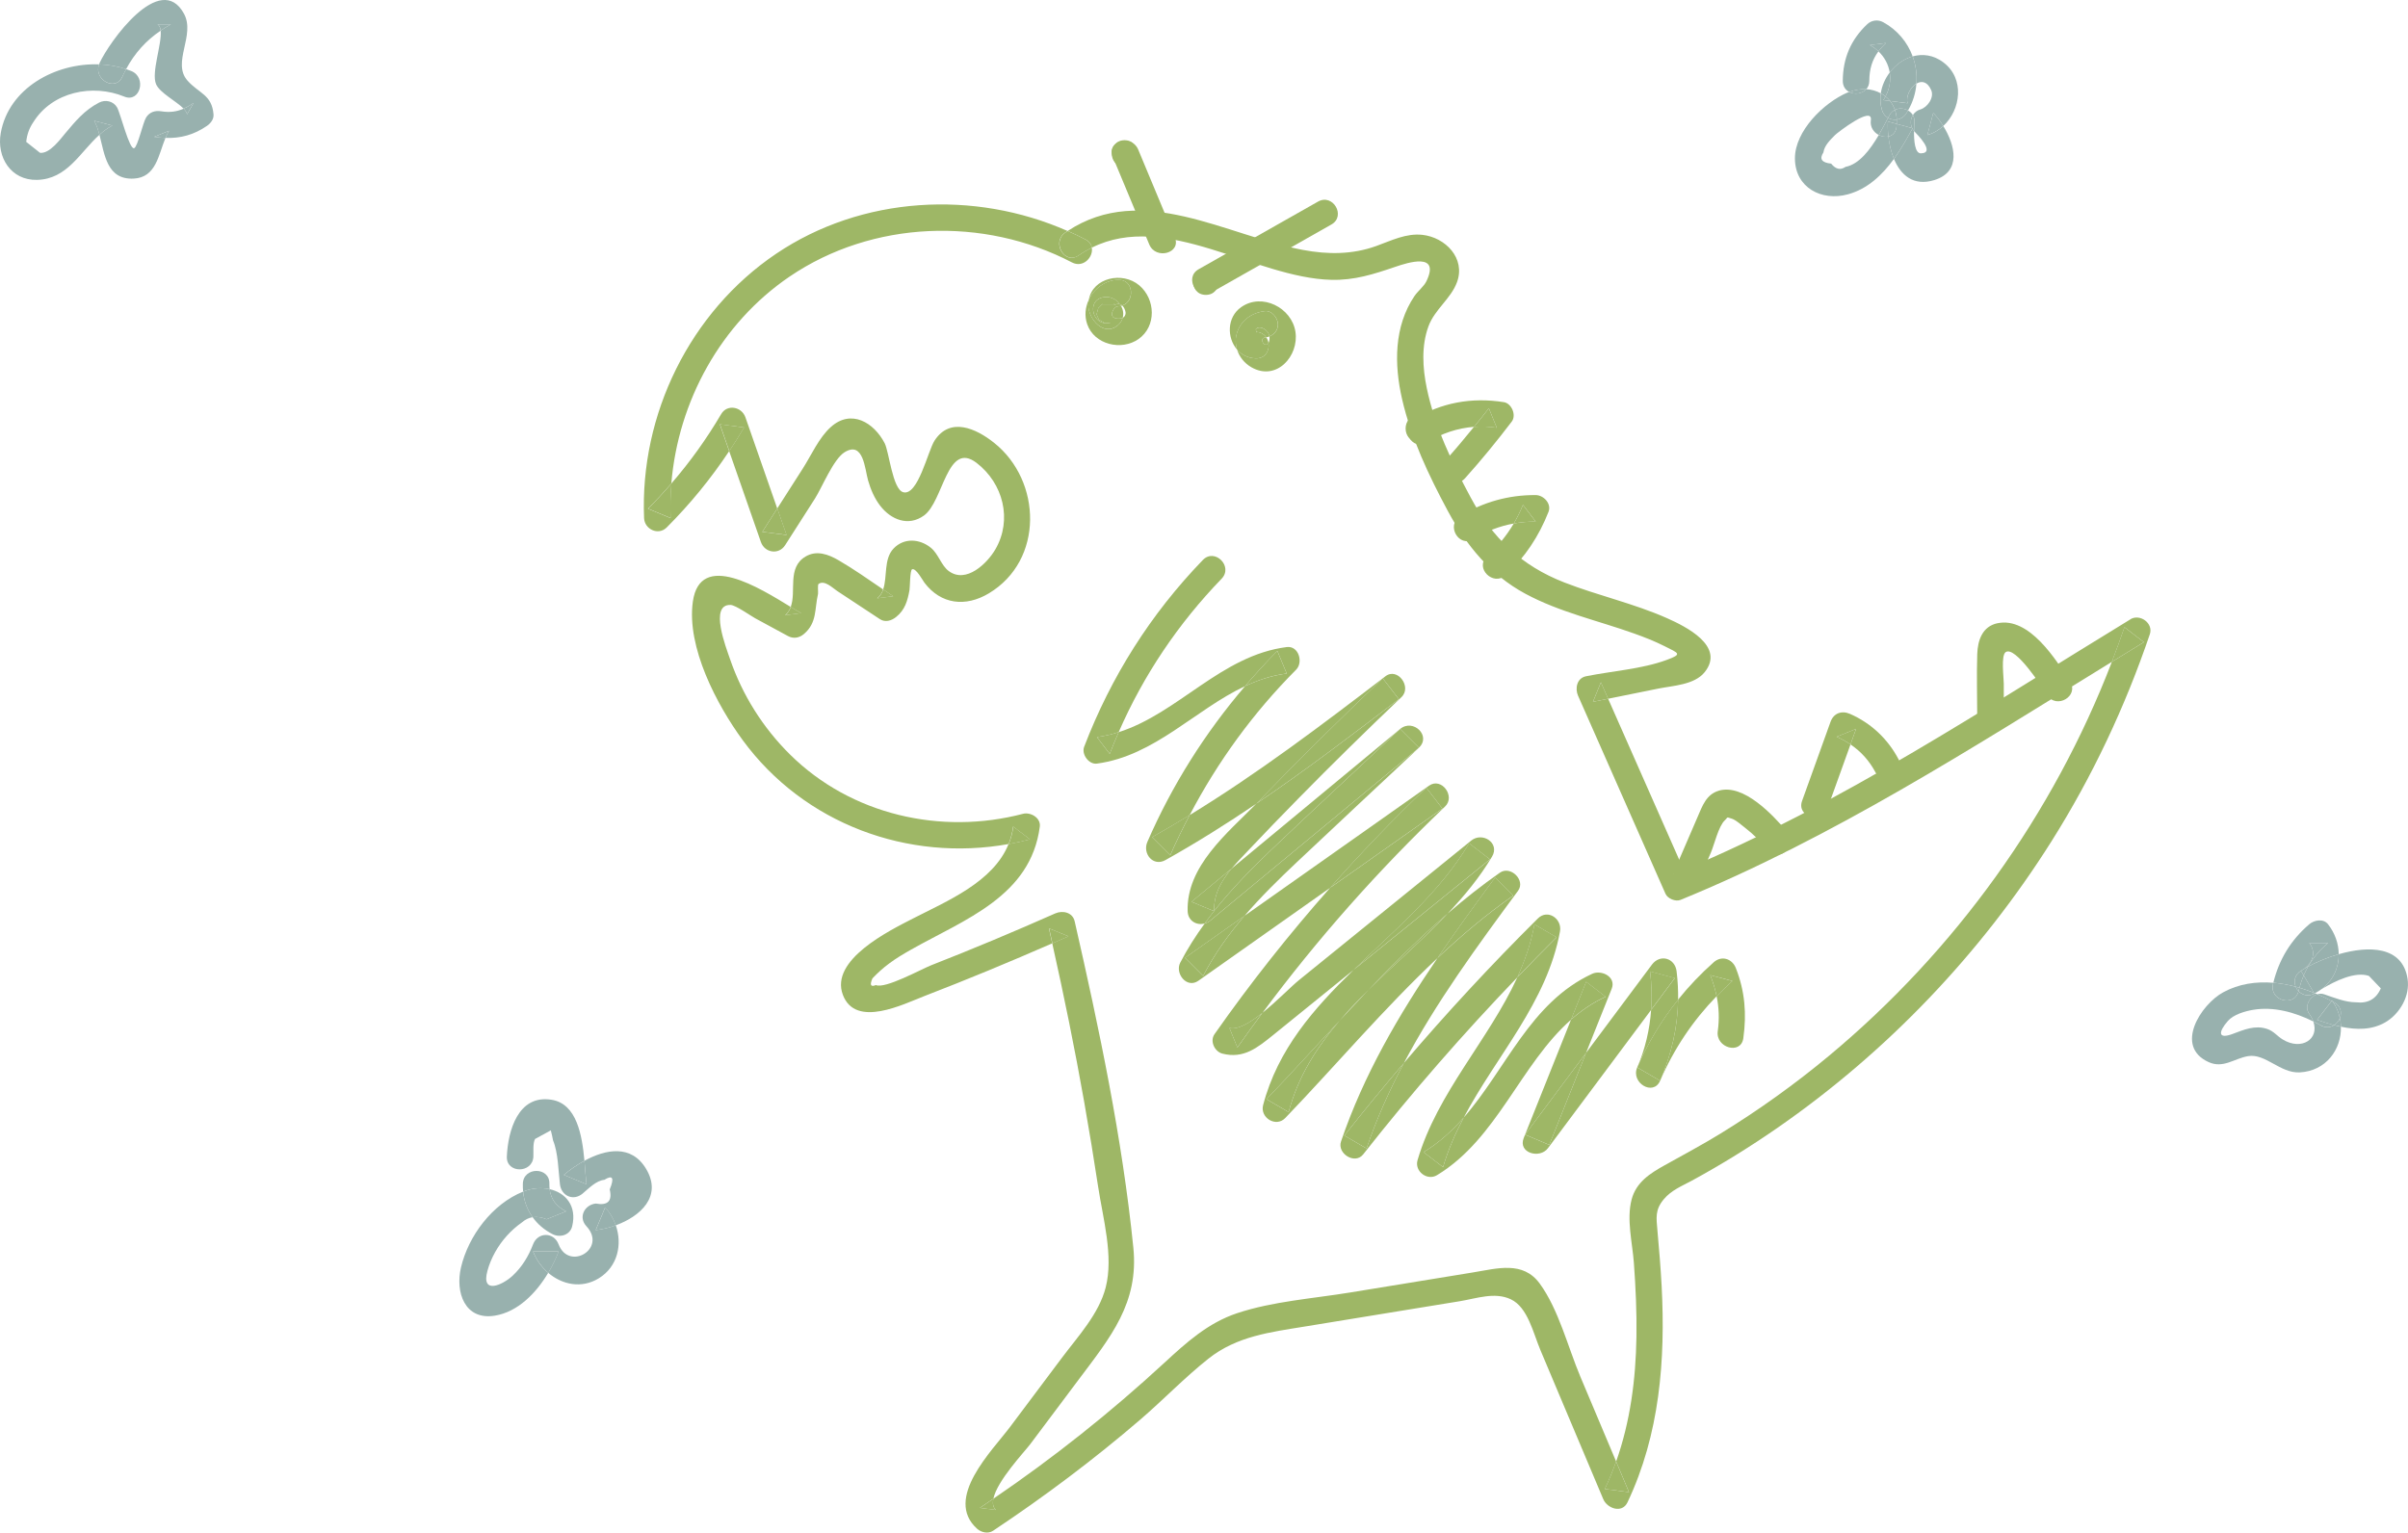 <?xml version="1.0" encoding="UTF-8"?>
<svg id="_Шар_2" data-name="Шар 2" xmlns="http://www.w3.org/2000/svg" viewBox="0 0 869.61 553.62">
  <defs>
    <style>
      .cls-1 {
        fill: #98b1ae;
      }

      .cls-2 {
        fill: #9eb766;
      }
    </style>
  </defs>
  <g id="_1" data-name=" 1">
    <g>
      <g>
        <path class="cls-1" d="M842.2,361.38c-.06.08-.12.16-.18.24.16.09.33.17.49.26-.11-.16-.19-.34-.31-.5Z"/>
        <path class="cls-1" d="M830.96,350.67c.45-.22.88-.49,1.28-.79-.45.27-.89.53-1.28.79Z"/>
        <path class="cls-1" d="M833.53,349.16c-.45.24-.88.48-1.29.72-.41.3-.84.57-1.28.79.33.56.65,1.12.98,1.67.47-1.1,1.01-2.16,1.6-3.19Z"/>
        <path class="cls-1" d="M835.6,358.61c-1.22-2.09-2.44-4.18-3.66-6.27-.6,1.41-1.11,2.9-1.53,4.46,1.77.52,3.5,1.13,5.2,1.81Z"/>
        <path class="cls-1" d="M840.73,340.63h-6.77c2.68,3.43,1.07,7.19-1.72,9.25.41-.24.84-.48,1.29-.72,1.81-3.14,4.17-5.94,7.2-8.53Z"/>
        <path class="cls-1" d="M831.94,352.34c-.33-.56-.65-1.12-.98-1.67-2.31,1.51-2.69,3.86-1.92,5.76.46.12.91.25,1.36.38.42-1.57.93-3.05,1.53-4.46Z"/>
        <path class="cls-1" d="M843.02,362.15c-.17-.09-.34-.18-.51-.27,1.23,1.85,2.07,3.83,2.51,5.86.75-1.95.35-4.27-2.01-5.59Z"/>
        <path class="cls-1" d="M842.95,370.31c.93-.61,1.67-1.53,2.07-2.57-.44-2.02-1.28-4-2.51-5.86-.16-.09-.33-.17-.49-.26-1.74,2.27-3.48,4.53-5.22,6.8,1.96.67,4.04,1.34,6.16,1.9Z"/>
        <path class="cls-1" d="M833.93,366.21c.67.94,1.15,1.86,1.47,2.74.95.47,1.87.96,2.78,1.46,1.77.99,3.46.75,4.77-.11-2.12-.56-4.19-1.23-6.16-1.9,1.74-2.27,3.48-4.53,5.22-6.8-1.64-.88-3.35-1.71-5.11-2.46-2.8.82-4.87,4.41-2.97,7.06Z"/>
        <path class="cls-1" d="M830.96,350.67c.39-.26.83-.52,1.28-.79,2.79-2.06,4.4-5.83,1.72-9.25h6.77c-3.03,2.59-5.39,5.39-7.2,8.53,3.02-1.63,6.93-3.28,11.07-4.47-.04-3.74-1.32-7.57-3.87-10.83-1.68-2.14-5-1.51-6.77,0-6.65,5.69-10.9,12.68-12.99,21.13,2.71.23,5.41.73,8.07,1.43-.77-1.9-.39-4.25,1.92-5.76Z"/>
        <path class="cls-1" d="M838.18,370.42c-.91-.51-1.84-1-2.78-1.46,2.31,6.4-4.24,10.66-11.03,6.54-2.02-1.23-3.23-3.01-5.61-3.81-4.37-1.48-8.41.27-12.48,1.8-5.39,2.02-5.18-.72-1.72-4.68,2.06-2.36,6.21-3.54,9.12-4.03,7.45-1.26,15.03.89,21.72,4.19-.32-.88-.79-1.8-1.47-2.74-1.89-2.65.17-6.23,2.97-7.06-.28-.12-.56-.25-.85-.37-.09.05-.17.1-.26.15-2.3,1.14-4.4.48-5.72-.92-1.45,5.96-10.64,3.41-9.22-2.57.04-.15.09-.3.12-.45-6.23-.52-12.46.37-18.08,3.43-8.1,4.42-17.78,19.51-5.31,25.21,5.31,2.43,9.27-1.3,14.27-2.14,6.3-1.06,11.58,6.23,18.66,5.87,9.48-.48,15.11-8.3,14.87-16.48-.82-.17-1.63-.36-2.44-.58-1.31.85-3,1.09-4.77.11Z"/>
        <path class="cls-1" d="M830.07,358.02c-.44-.46-.79-1-1.03-1.59-2.66-.71-5.36-1.21-8.07-1.43-.04.15-.09.3-.12.45-1.42,5.98,7.78,8.54,9.22,2.57Z"/>
        <path class="cls-1" d="M844.6,344.68c.05,4.81-2,9.47-6.18,12.6,4.97-2.98,12.13-6.45,17.08-4.75,1.43,1.5,2.86,3,4.29,4.5-1.67,3.86-4.67,5.54-8.99,5.03-3.82,0-7.92-1.69-11.47-2.89-.82-.28-1.66-.25-2.43-.02,1.76.75,3.47,1.58,5.11,2.46.06-.08.12-.16.18-.24.12.16.2.33.31.5.17.09.34.18.51.27,2.36,1.32,2.76,3.64,2.01,5.59.23,1.05.34,2.1.37,3.15,5.5,1.16,11.18,1.28,16.13-1.65,5.2-3.09,8.87-9.52,7.94-15.61-1.83-11.99-14.1-12.03-24.86-8.93Z"/>
        <path class="cls-1" d="M842.95,370.31c.81.21,1.62.4,2.44.58-.03-1.05-.14-2.1-.37-3.15-.4,1.04-1.14,1.96-2.07,2.57Z"/>
        <path class="cls-1" d="M836.05,358.79c.86-.45,1.64-.95,2.37-1.5-.87.52-1.68,1.03-2.39,1.49,0,0,.01,0,.02,0Z"/>
        <path class="cls-1" d="M830.4,356.81c-.11.39-.23.77-.32,1.18,0,.01,0,.02,0,.03,1.32,1.4,3.43,2.06,5.72.92-.06-.11-.13-.22-.19-.32-1.7-.68-3.43-1.29-5.2-1.81Z"/>
        <path class="cls-1" d="M835.6,358.61c.06.11.13.22.19.32.08-.05.16-.11.24-.16-.14-.06-.29-.11-.43-.17Z"/>
        <path class="cls-1" d="M835.79,358.94c.09-.05.17-.1.26-.15,0,0-.01,0-.02,0-.08.05-.17.11-.24.16Z"/>
        <path class="cls-1" d="M830.4,356.81c-.45-.13-.91-.26-1.36-.38.24.59.59,1.13,1.03,1.59,0-.01,0-.02,0-.03.1-.41.22-.79.32-1.18Z"/>
        <path class="cls-1" d="M831.94,352.34c1.22,2.09,2.44,4.18,3.66,6.27.14.06.29.11.43.17.71-.46,1.52-.97,2.39-1.49,4.18-3.13,6.22-7.79,6.18-12.6-4.14,1.19-8.05,2.85-11.07,4.47-.59,1.02-1.12,2.08-1.6,3.19Z"/>
      </g>
      <g>
        <path class="cls-1" d="M198.5,429.57c-.07-.63-.12-1.28-.1-1.98.17-6.16-9.4-6.16-9.58,0-.03.98,0,1.93.1,2.87.07-.03.14-.06.2-.09,3.15-1.23,6.46-1.45,9.37-.8Z"/>
        <path class="cls-1" d="M197.4,440.44c2.34-.95,4.69-1.91,7.03-2.86-3.55-1.8-5.51-4.39-5.94-8.01-2.91-.65-6.21-.44-9.37.8-.07.03-.14.06-.2.09.34,3.48,1.52,6.59,3.43,9.25,1.55-.26,3.23-.02,5.05.74Z"/>
        <path class="cls-1" d="M204.43,437.58c-2.34.95-4.69,1.91-7.03,2.86-1.81-.76-3.49-.99-5.05-.74,1.78,2.49,4.19,4.59,7.25,6.14,2.66,1.35,6.27.3,7.03-2.86,1.79-7.39-2.39-12.13-8.14-13.42.43,3.63,2.39,6.21,5.94,8.01Z"/>
        <path class="cls-1" d="M192.52,452.06c1.14,3,3.08,5.67,5.49,7.73,1.53-2.57,2.79-5.22,3.75-7.73h-9.23Z"/>
        <path class="cls-1" d="M211.79,427.79c-.28-2.32-.44-5.3-.73-8.48-2.78,1.52-5.35,3.35-7.44,5.1,2.72,1.13,5.45,2.26,8.17,3.39Z"/>
        <path class="cls-1" d="M211.06,419.31c.29,3.18.46,6.16.73,8.48-2.72-1.13-5.45-2.26-8.17-3.39,2.1-1.75,4.66-3.58,7.44-5.1-.86-9.38-2.8-20.55-11.85-22.03-12.16-1.99-15.78,11.31-16.17,20.52-.26,6.16,9.32,6.15,9.58,0,.07-1.73-.24-4.89.62-6.37,1.89-1.03,3.79-2.06,5.68-3.1.31,1.19.58,2.4.8,3.61,1.85,4.41,1.94,11.22,2.49,15.85.5,4.22,4.82,6.19,8.17,3.39,2.15-1.8,4.92-4.72,7.87-4.98,3.02-1.89,3.67-.73,1.94,3.47.99,4.19-.69,5.89-5.04,5.1-4.06.44-6.4,4.94-3.39,8.17,7.59,8.14-6.32,16.32-10.03,6.57-1.72-4.52-7.51-4.53-9.23,0-1.65,4.33-3.99,8.17-7.4,11.35-3.63,3.38-11.47,6.92-9.06-1.83,1.28-4.66,3.78-9.03,7-12.62,1.63-1.81,3.44-3.42,5.44-4.82,1.18-1.04,2.47-1.66,3.86-1.88-1.91-2.66-3.09-5.77-3.43-9.25-11.13,4.46-19.76,15.99-22.44,27.41-2.09,8.89,1.33,19.15,12.21,17.4,8.28-1.33,14.92-8.11,19.3-15.48-2.41-2.06-4.34-4.73-5.49-7.73h9.23c-.95,2.51-2.22,5.16-3.75,7.73,4.99,4.26,12.02,5.84,18.31,1.96,6.85-4.23,8.5-12.28,6.1-19.13-2.47.9-4.99,1.49-7.25,1.74,1.13-2.72,2.26-5.45,3.39-8.17,1.74,1.87,3.04,4.08,3.86,6.44,8.76-3.2,16.92-10.37,10.96-20.37-5.33-8.95-14.62-7.13-22.31-2.93Z"/>
        <path class="cls-1" d="M215.16,444.35c2.26-.25,4.78-.83,7.25-1.74-.83-2.35-2.12-4.57-3.86-6.44-1.13,2.72-2.26,5.45-3.39,8.17Z"/>
      </g>
      <g>
        <path class="cls-1" d="M69.9,37.2c-1.22.84-2.39,1.52-3.59,2.04.69.72,1.16,1.42,1.21,2.09.79-1.38,1.58-2.76,2.37-4.13Z"/>
        <path class="cls-1" d="M67.73,29.14c-5.81-6.54,2.98-16.39-1.3-24.21-8.55-15.63-27,10.19-30.55,17.99-.05.11-.07.21-.11.32,3.36.12,6.67.69,9.77,1.73,3.08-5.73,7.15-10.29,12.48-13.9-.12-1.07-.45-1.88-1.12-2.28h4.83c-1.31.71-2.53,1.48-3.71,2.28.52,4.82-3.47,15.13-1.65,19.36,1.35,3.13,7.34,6.13,9.94,8.82,1.19-.53,2.37-1.2,3.59-2.04-.79,1.38-1.58,2.76-2.37,4.13-.05-.67-.52-1.37-1.21-2.09-2.43,1.07-4.94,1.46-8.12.95-2.2-.35-4.17.26-5.41,2.2-1.16,1.82-3.04,10.53-4.32,11.12-1.71.79-4.99-12.66-6.19-14.72-1.35-2.31-4.26-2.92-6.55-1.72-5.2,2.73-8.37,6.56-12.1,11-1.93,2.3-5.69,7.5-9.18,7.12-1.66-1.32-3.32-2.63-4.98-3.95.26-2.62,1.11-4.99,2.56-7.11,6.87-11.03,21.46-13.94,32.87-9.24,5.69,2.34,8.17-6.92,2.55-9.23-.62-.26-1.26-.49-1.9-.7-.49.9-.95,1.83-1.39,2.79-2.5,5.5-10.46.92-8.38-4.51C20.1,22.67,3.16,31.78.27,48.06c-1.55,8.73,3.66,17.14,13.1,16.92,10.91-.26,15.5-9.97,22.54-16.29-.5-1.88-1.07-3.64-1.89-5.06,2.18.57,4.37,1.15,6.55,1.72-1.7.9-3.23,2.05-4.66,3.34,1.9,7.2,2.69,16.27,12.33,15.83,8.17-.38,8.98-8.64,11.52-14.7-1.33-.05-2.69-.16-4.1-.39,1.8-.73,3.6-1.47,5.41-2.2-.5.79-.92,1.66-1.31,2.59,5.36.19,10.23-1.07,14.98-4.35,1.33-.92,2.51-2.4,2.37-4.13-.58-7.16-5.21-7.52-9.37-12.19Z"/>
        <path class="cls-1" d="M56.91,8.78c.68.4,1.01,1.21,1.12,2.28,1.18-.8,2.4-1.57,3.71-2.28h-4.83Z"/>
        <path class="cls-1" d="M44.16,27.75c.44-.96.91-1.88,1.39-2.79-3.1-1.04-6.4-1.6-9.77-1.73-2.08,5.43,5.87,10.01,8.38,4.51Z"/>
        <path class="cls-1" d="M55.66,49.43c1.4.22,2.76.34,4.1.39.39-.92.81-1.8,1.31-2.59-1.8.73-3.6,1.47-5.41,2.2Z"/>
        <path class="cls-1" d="M34.01,43.63c.83,1.42,1.4,3.18,1.89,5.06,1.43-1.28,2.95-2.44,4.66-3.34-2.18-.57-4.37-1.15-6.55-1.72Z"/>
      </g>
      <g>
        <path class="cls-1" d="M681.96,49.31c1.43-.31,2.63-1.36,2.91-3.36.06-.41.07-.79.09-1.19-1.06-.29-2.13-.58-3.19-.86-.09,1.66-.03,3.51.19,5.41Z"/>
        <path class="cls-1" d="M684.31,39.68c-.42-1.19-1.01-2.27-1.76-3.21-.8-.1-1.6-.21-2.39-.31.28-.43.54-.87.77-1.31-.53-.43-1.1-.81-1.7-1.14-.29,2.01-.18,4.09.45,6.14.39,1.28,1.21,2.16,2.18,2.73.2-.38.39-.74.58-1.09.46-.85,1.12-1.44,1.88-1.81Z"/>
        <path class="cls-1" d="M684.98,43.21c-.06-1.27-.29-2.45-.67-3.53-.76.37-1.42.96-1.88,1.81-.18.34-.38.71-.58,1.09.95.55,2.04.8,3.13.64Z"/>
        <path class="cls-1" d="M682.44,26.19c-1.66,2.19-2.82,4.78-3.22,7.51.6.33,1.17.71,1.7,1.14,1.48-2.81,1.96-5.82,1.52-8.65Z"/>
        <path class="cls-1" d="M688.43,40.99c.23-.36.43-.73.64-1.1-1.43-.81-3.27-.94-4.75-.22.38,1.08.61,2.26.67,3.53,1.32-.19,2.6-.92,3.45-2.22Z"/>
        <path class="cls-1" d="M675.26,16.28c1.18.64,2.2,1.41,3.11,2.26.76-1.03,1.65-2.02,2.7-3.01-1.93.25-3.87.5-5.8.75Z"/>
        <path class="cls-1" d="M684.98,43.21c-1.08.16-2.18-.09-3.13-.64-.96,1.82-2.08,3.99-3.36,6.19,1.11.58,2.36.79,3.48.55-.22-1.9-.27-3.75-.19-5.41,1.06.29,2.13.58,3.19.86.03-.53.04-1.05.01-1.56Z"/>
        <path class="cls-1" d="M682.55,36.47c-.48-.6-1.03-1.14-1.62-1.62-.23.44-.49.88-.77,1.31.8.1,1.6.21,2.39.31Z"/>
        <path class="cls-1" d="M678.49,48.76c-3.06,5.23-7.05,10.58-12.02,11.52-1.81,1.26-3.53.87-5.18-1.17-3.41-.35-4.34-1.69-2.8-4.04.37-2.57,2.49-4.53,4.21-6.29.87-.89,13.7-10.78,12.93-5.37-.35,2.51,1.04,4.41,2.85,5.35,1.28-2.19,2.41-4.36,3.36-6.19-.97-.56-1.78-1.45-2.18-2.73-.63-2.05-.74-4.13-.45-6.14-1.56-.86-3.34-1.38-5.25-1.49-1.49,1.7-4.2,2.04-6.16,1-.21.08-.42.14-.63.23-8.5,3.62-19,13.9-18.96,23.79.04,10.53,9.6,15.57,19.12,12.97,7.11-1.94,12.4-6.96,16.65-12.82-1.06-2.53-1.7-5.35-2.01-8.08-1.11.24-2.37.03-3.48-.55Z"/>
        <path class="cls-1" d="M690.55,46.28c-1.86-.5-3.73-1.01-5.59-1.51-.02.39-.04.78-.09,1.19-.28,2-1.47,3.05-2.91,3.36.31,2.72.96,5.55,2.01,8.08,2.53-3.5,4.69-7.3,6.64-10.93-.03-.06-.04-.12-.07-.18Z"/>
        <path class="cls-1" d="M701.83,22.53c-3.6-2.7-7.54-3.17-11.1-2.16,1.15,3.13,1.61,6.49,1.36,9.84,1.79-1.08,3.92-.84,5.32,2.32,1.22,2.74-1.42,6.3-3.9,7-1.22.34-2.11,1.1-2.7,2.04.38.66.59,1.44.54,2.33-.03.5-.12,1.82-.13,3.39.06.08.1.17.17.24.84.88,7.78,7.75,2.3,7.86-2.18.04-2.51-4.64-2.48-8.09-.23-.27-.44-.54-.6-.83-1.95,3.63-4.11,7.43-6.64,10.93,2.43,5.81,7,10.01,14.62,7.64,9.84-3.07,7.49-12.62,3.19-19.52-1.62,1.49-3.54,2.64-5.73,3.26.7-2.67,1.41-5.33,2.11-8,1.22,1.28,2.49,2.92,3.62,4.74,6.4-5.88,7.8-17.17.05-22.97Z"/>
        <path class="cls-1" d="M673.98,32.22c-1.97-.12-4.07.21-6.16,1,1.96,1.04,4.67.7,6.16-1Z"/>
        <path class="cls-1" d="M696.05,48.76c2.19-.62,4.12-1.77,5.73-3.26-1.13-1.82-2.4-3.46-3.62-4.74-.7,2.67-1.41,5.33-2.11,8Z"/>
        <path class="cls-1" d="M673.98,32.22c.66-.75,1.09-1.75,1.09-3.02.02-4.27,1.06-7.61,3.3-10.65-.9-.85-1.93-1.62-3.11-2.26,1.93-.25,3.87-.5,5.8-.75-1.04.99-1.94,1.98-2.7,3.01,2.24,2.11,3.63,4.79,4.08,7.65,2.12-2.79,5.05-4.92,8.29-5.83-1.87-5.08-5.51-9.55-10.64-12.35-1.92-1.05-4.22-.75-5.8.75-5.91,5.59-8.75,12.3-8.8,20.43-.01,1.98.98,3.32,2.32,4.03,2.1-.79,4.19-1.12,6.16-1Z"/>
        <path class="cls-1" d="M690.55,46.28s.1.03.14.04c-.02.05-.05.09-.08.14.16.3.37.57.6.83.01-1.57.1-2.89.13-3.39.05-.89-.16-1.67-.54-2.33-.87,1.39-1,3.17-.25,4.71Z"/>
        <path class="cls-1" d="M690.55,46.28c.03.06.04.12.07.18.02-.05.05-.09.08-.14-.05-.01-.1-.03-.14-.04Z"/>
        <path class="cls-1" d="M689.06,39.89c-.21.37-.4.74-.64,1.1-.85,1.3-2.12,2.03-3.45,2.22.02.51.02,1.02-.01,1.56,1.86.5,3.73,1.01,5.59,1.51-.74-1.54-.61-3.32.25-4.71-.41-.71-1.03-1.27-1.74-1.68Z"/>
        <path class="cls-1" d="M688.91,37.3c-2.12-.28-4.24-.55-6.36-.83.75.93,1.34,2.01,1.76,3.21,1.48-.73,3.32-.59,4.75.22,1.77-3.06,2.77-6.36,3.02-9.68-2.21,1.33-3.92,4.67-3.18,7.09Z"/>
        <path class="cls-1" d="M682.44,26.19c.44,2.83-.03,5.84-1.52,8.65.59.48,1.14,1.02,1.62,1.62,2.12.28,4.24.55,6.36.83-.75-2.42.97-5.76,3.18-7.09.26-3.35-.2-6.71-1.36-9.84-3.24.91-6.17,3.04-8.29,5.83Z"/>
      </g>
      <g>
        <g>
          <path class="cls-2" d="M588.28,539.01c-1.55-3.69-3.11-7.38-4.66-11.06-1.19,3.35-2.54,6.66-4.09,9.92,2.92.38,5.83.76,8.75,1.14Z"/>
          <path class="cls-2" d="M284.07,193.24c-1.12-3.2-2.23-6.39-3.35-9.59-1.8,2.82-3.6,5.63-5.4,8.45,2.92.38,5.83.76,8.75,1.14Z"/>
          <path class="cls-2" d="M359.66,545.45c-1.07-.96-1.27-2.39-.92-4.06-1.62,1.11-3.24,2.23-4.88,3.32,1.93.25,3.87.5,5.8.75Z"/>
          <path class="cls-2" d="M767.2,226.56c-1.43,4.2-2.96,8.37-4.55,12.51,3.86-2.38,7.72-4.75,11.58-7.1-2.34-1.8-4.69-3.6-7.03-5.41Z"/>
          <path class="cls-2" d="M609.72,318.04c-.56-1.26-1.11-2.52-1.67-3.78-1.25.52-2.48,1.07-3.74,1.58,1.8.73,3.6,1.47,5.41,2.2Z"/>
          <path class="cls-2" d="M575.28,253.52c1.83-.37,3.65-.74,5.48-1.11-.87-1.97-1.74-3.95-2.62-5.92-.95,2.34-1.91,4.69-2.86,7.03Z"/>
          <path class="cls-2" d="M242.22,187.13c-.17-4.17-.08-8.34.27-12.48-2.7,3.12-5.5,6.15-8.44,9.1,2.72,1.13,5.45,2.26,8.17,3.39Z"/>
          <path class="cls-2" d="M378.87,335.37c.41,1.8.8,3.61,1.2,5.41,1.94-.85,3.89-1.69,5.83-2.55-2.34-.95-4.69-1.91-7.03-2.86Z"/>
          <path class="cls-2" d="M389.56,92.26c1.57-1.09,3.16-2,4.77-2.8-.22-1.15-.94-2.22-2.32-2.94-2.1-1.1-4.24-2.12-6.41-3.08-.29.19-.58.36-.87.56-5.03,3.48-.25,11.78,4.83,8.27Z"/>
          <path class="cls-2" d="M769.4,223.7c-52.49,31.99-104.46,66.71-161.35,90.55.56,1.26,1.11,2.52,1.67,3.78-1.8-.73-3.6-1.47-5.41-2.2,1.25-.51,2.49-1.06,3.74-1.58-9.1-20.61-18.2-41.23-27.3-61.84-1.83.37-3.65.74-5.48,1.11.95-2.34,1.91-4.69,2.86-7.03.87,1.97,1.74,3.95,2.62,5.92,6.06-1.23,12.11-2.45,18.17-3.68,5.25-1.06,13-1.32,16.7-5.93,7.54-9.41-6.9-16.52-13.61-19.5-11.99-5.32-24.84-8.14-37.03-12.88-15.58-6.05-26.01-16.08-33.88-30.74-6.64-12.37-13-25.68-15.85-39.51-1.5-7.25-1.98-15.21.61-22.28,2.27-6.18,8.15-9.98,10.34-16.04,3.1-8.57-4.2-16.07-12.46-17.01-5.94-.67-11.29,2.07-16.71,4.02-8.67,3.12-17.49,3.11-26.49,1.42-27.63-5.17-57.96-24.66-84.94-6.86,2.17.96,4.3,1.98,6.41,3.08,1.39.72,2.11,1.79,2.32,2.94,26.88-13.41,58.84,10.93,86.42,11.64,8.37.22,15.35-2.04,23.16-4.7,4.49-1.53,16.33-5.36,11.2,5.25-.87,1.79-3.13,3.58-4.29,5.3-7.45,11.02-7.35,24.72-4.48,37.24,3.22,14.05,9.7,27.71,16.49,40.35,6.69,12.46,15.42,23.15,28.02,29.95,12.37,6.67,26.21,9.69,39.35,14.39,3.72,1.33,7.4,2.78,10.93,4.56,5.13,2.59,6.6,2.82.72,4.98-8.91,3.28-19.78,4-29.1,5.89-3.32.67-4.01,4.43-2.86,7.03,10.53,23.85,21.06,47.7,31.58,71.55.76,1.73,3.63,2.93,5.41,2.2,54.99-22.49,105.29-54.92,155.79-86,1.59-4.14,3.12-8.3,4.55-12.51,2.34,1.8,4.69,3.6,7.03,5.41-3.86,2.35-7.72,4.72-11.58,7.1-21.19,55.14-56.58,104.31-102,142.18-12.39,10.33-25.54,19.75-39.28,28.19-6.65,4.08-13.5,7.73-20.31,11.53-5.26,2.93-10.21,6.11-11.85,12.31-1.9,7.19.29,15.71.82,22.97.65,8.88,1.06,17.78.92,26.68-.24,15.39-2.23,30.61-7.33,45.02,1.55,3.69,3.11,7.38,4.66,11.06-2.92-.38-5.83-.76-8.75-1.14,1.54-3.26,2.9-6.57,4.09-9.92-4.3-10.21-8.61-20.42-12.91-30.63-4.48-10.62-7.85-24.31-14.69-33.66-6.04-8.26-15.29-5.46-24-4.04-14.86,2.43-29.71,4.85-44.57,7.28-13.38,2.19-27.85,3.17-40.76,7.48-10.47,3.5-18.25,10.55-26.23,17.91-19.38,17.88-39.96,34.25-61.74,49.09-.35,1.68-.14,3.1.92,4.06-1.93-.25-3.87-.5-5.8-.75,1.64-1.09,3.25-2.21,4.88-3.32,1.35-6.51,11.23-16.92,13.28-19.65,5.87-7.83,11.74-15.66,17.61-23.49,11.41-15.21,21.67-27.54,19.66-47.49-3.99-39.58-12.35-79.19-21.19-117.92-.75-3.29-4.37-4.04-7.03-2.86-14.78,6.55-29.69,12.81-44.74,18.7-3.51,1.37-16.67,8.65-20.02,7.18-1.89.77-2.3-.03-1.24-2.42,1.85-1.97,3.85-3.76,6.02-5.37,2.48-1.86,5.18-3.46,7.88-4.99,19.41-10.96,43.25-19.27,46.54-44.47.42-3.19-3.38-5.32-6.06-4.62-29.64,7.79-62.1.37-84.12-21.39-9.77-9.65-17.25-21.52-21.7-34.52-1.4-4.1-7.58-19.8.2-19.54,1.84.06,7.24,3.92,8.88,4.81,3.95,2.14,7.9,4.28,11.84,6.42,2,1.09,4.13.68,5.8-.75,4.77-4.08,3.78-8.97,5.06-14.44.13-.56-.24-3.32.21-3.63,2.15-1.52,5.07,1.46,6.68,2.53,5.16,3.4,10.32,6.8,15.47,10.2,1.93,1.27,4.18.54,5.8-.75,3.22-2.54,4.18-5.87,4.88-9.77.18-1.01.15-7.16.93-7.49,1.4-.6,3.93,4.15,4.48,4.86,5.96,7.83,14.84,8.86,23.25,3.82,19.92-11.94,19.14-40.6,1.94-54.34-6.58-5.26-15.93-9.48-21.55-.84-2.41,3.71-6,20.17-11.35,18.64-3.82-1.1-5.07-14.6-6.67-17.69-3.88-7.48-12.07-12.43-19.41-5.88-4.33,3.86-7.06,10.19-10.14,15-3.08,4.82-6.16,9.63-9.24,14.45,1.12,3.2,2.23,6.39,3.35,9.59-2.92-.38-5.83-.76-8.75-1.14,1.8-2.82,3.6-5.63,5.4-8.45-3.83-10.98-7.67-21.97-11.5-32.95-1.32-3.79-6.57-4.86-8.75-1.14-5.27,8.97-11.26,17.3-18,25.09-.34,4.14-.44,8.31-.27,12.48-2.72-1.13-5.45-2.26-8.17-3.39,2.94-2.94,5.74-5.98,8.44-9.1,2.45-29.62,17.81-57.82,42.69-74.74,29.95-20.36,70.12-21.78,101.99-5.13,4.07,2.13,7.8-1.94,7.16-5.32-1.61.8-3.2,1.72-4.77,2.8-5.09,3.52-9.87-4.79-4.83-8.27.29-.2.58-.37.87-.56-33.71-14.9-74.33-12.66-105.25,8.21-31.15,21.02-49.25,58.11-47.7,95.49.17,4.07,5.15,6.41,8.17,3.39,8.47-8.47,15.97-17.66,22.56-27.57-1.13-3.23-2.26-6.46-3.38-9.7,2.92.38,5.83.76,8.75,1.14-1.71,2.91-3.51,5.76-5.37,8.55,3.82,10.95,7.64,21.9,11.46,32.84,1.36,3.91,6.46,4.73,8.75,1.14,3.58-5.6,7.16-11.19,10.74-16.79,2.61-4.08,6.68-14.28,10.74-16.79,6.82-4.2,7.31,6.11,8.47,10.17.93,3.25,2.3,6.48,4.37,9.16,3.91,5.06,10.15,7.6,15.79,3.56,7.11-5.08,8.34-27.22,19.02-19.04,9.6,7.37,13.01,20.51,6.81,31.21-2.94,5.08-10.55,12.53-16.85,7.87-2.72-2.01-3.74-6.21-6.47-8.42-4.03-3.26-9.71-3.69-13.49.31-3.6,3.81-2.16,10.26-3.74,14.75,1.21.82,2.42,1.65,3.64,2.45-1.93.25-3.87.5-5.8.75,1.07-.85,1.73-1.95,2.16-3.2-5.29-3.6-10.56-7.32-16.06-10.52-3.73-2.17-7.98-3.76-12-1.34-6.72,4.04-3.19,12.52-5.31,18.18,1.47.9,2.76,1.67,3.78,2.23-1.93.25-3.87.5-5.8.75.98-.84,1.6-1.86,2.02-2.98-11.06-6.74-32.75-20.5-35.35-1.89-2.3,16.45,8.69,37.29,18.03,50.04,22.15,30.21,59.73,44.04,95.99,37.5.79-1.96,1.36-4.06,1.65-6.32,2.02,1.54,4.04,3.08,6.06,4.62-2.56.67-5.13,1.23-7.71,1.7-5.54,13.75-22.2,20.57-34.6,26.94-8.33,4.29-30.02,14.87-25.24,27.53,4.6,12.17,21.94,3.33,29.45.44,15.54-5.99,30.91-12.37,46.17-19.04-.4-1.8-.79-3.61-1.2-5.41,2.34.95,4.69,1.91,7.03,2.86-1.94.86-3.89,1.7-5.83,2.55,4.26,19.01,8.14,38.09,11.53,57.27,1.8,10.2,3.48,20.42,5.04,30.66,1.71,11.29,5.64,25,2.73,36.36-2.45,9.58-10,17.67-15.8,25.4-6.24,8.32-12.47,16.64-18.71,24.96-6.48,8.65-24.07,25.86-11.96,36.79,1.51,1.36,3.99,1.96,5.8.75,18.5-12.31,36.29-25.66,53.15-40.14,8.32-7.15,16-15.18,24.59-22,10.3-8.18,22.44-9.61,35-11.66,12.38-2.02,24.76-4.04,37.14-6.07,6.19-1.01,12.38-2.02,18.57-3.03,6.23-1.02,12.7-3.44,18.5-.72,6.14,2.87,8.09,12.15,10.71,18.36,2.44,5.79,4.88,11.58,7.32,17.37,5.13,12.16,10.25,24.32,15.38,36.48,1.4,3.33,6.77,5.31,8.75,1.14,11.63-24.53,13.73-51.32,12.33-78.12-.35-6.65-.92-13.29-1.51-19.92-.42-4.83-.92-7.6,2.29-11.45,2.73-3.27,6.46-4.72,10.13-6.71,10.68-5.82,21.04-12.22,31.03-19.16,39.48-27.39,73.25-62.79,98.86-103.44,14.76-23.43,26.59-48.57,35.5-74.78,1.36-3.99-3.58-7.51-7.03-5.41Z"/>
          <path class="cls-2" d="M365.93,298.59c-.29,2.26-.86,4.36-1.65,6.32,2.58-.47,5.15-1.03,7.71-1.7-2.02-1.54-4.04-3.08-6.06-4.62Z"/>
          <path class="cls-2" d="M260,153.25c1.13,3.23,2.26,6.46,3.38,9.7,1.86-2.8,3.66-5.64,5.37-8.55-2.92-.38-5.83-.76-8.75-1.14Z"/>
          <path class="cls-2" d="M289.39,221.48c-1.02-.56-2.31-1.33-3.78-2.23-.42,1.12-1.04,2.13-2.02,2.98,1.93-.25,3.87-.5,5.8-.75Z"/>
          <path class="cls-2" d="M316.82,216.13c1.93-.25,3.87-.5,5.8-.75-1.22-.8-2.43-1.63-3.64-2.45-.44,1.25-1.09,2.35-2.16,3.2Z"/>
        </g>
        <g>
          <path class="cls-2" d="M456.72,121.96c-1.54.2-.86,2.36.35,2.55.47.07.81-.19,1.03-.61-.12-.74-.4-1.44-.82-2.05-.19.04-.37.09-.56.11Z"/>
          <path class="cls-2" d="M453.97,120.18c-.08-.1-.14-.19-.19-.27-.08,0-.15-.03-.23-.03.18,0,.32.18.42.3Z"/>
          <path class="cls-2" d="M448.26,110.92c-5.25,3.69-5.21,11.1-1.52,15.35-.55-1.75-.66-3.65-.16-5.53,1.29-4.88,5.34-7.72,10.14-8.35,2.58-.34,4.79,2.46,4.79,4.79,0,2.17-1.31,3.62-3.07,4.33.09.76,0,1.76-.34,2.39.42,2.66-1.09,5.64-4.55,5.56-2.88-.07-5.19-1.33-6.81-3.19.83,2.65,2.69,4.98,5.2,6.41,9.01,5.14,17.25-4.03,15.88-12.87-1.34-8.65-12.06-14.15-19.56-8.88Z"/>
          <path class="cls-2" d="M453.55,129.46c3.46.08,4.97-2.9,4.55-5.56-.23.41-.56.68-1.03.61-1.21-.19-1.88-2.34-.35-2.55.19-.03.38-.07.56-.11-.72-1.07-1.89-1.84-3.51-1.94.05.08.1.16.19.27-.09-.12-.23-.29-.42-.3.08,0,.15.02.23.03-.12-.22-.14-.38-.21-.74-.04-.2-.06-.33.14-.48,1.73-1.27,4.27.79,4.66,2.42.03.12.05.26.06.4,1.76-.72,3.07-2.17,3.07-4.33,0-2.33-2.21-5.13-4.79-4.79-4.81.63-8.85,3.47-10.14,8.35-.5,1.89-.39,3.78.16,5.53,1.62,1.86,3.92,3.12,6.81,3.19Z"/>
          <path class="cls-2" d="M453.71,118.7c-.2.15-.18.27-.14.48.07.36.08.52.21.74,1.62.1,2.79.87,3.51,1.94.4-.08.79-.19,1.15-.34-.02-.14-.04-.28-.06-.4-.39-1.63-2.93-3.68-4.66-2.42Z"/>
        </g>
        <g>
          <path class="cls-2" d="M402.57,110.17s0-.03-.03-.06c-.05.05-.07.1.03.06Z"/>
          <path class="cls-2" d="M398.95,116.7c-.07-.04-.14-.08-.21-.12h-.15c.12.04.24.08.36.12Z"/>
          <path class="cls-2" d="M403.52,117.65c1.04-.83,1.64-1.82,1.93-2.86-1.17.57-3.19.33-3.69-.53-.36-.61-.21-1.45.25-2.27.53-.95,1.15-1.33,1.83-1.35.36,0,.7-.06,1.01-.13-.13-.24-.29-.47-.45-.69-.08-.03-.15-.07-.24-.09-.52-.08-1.13.34-1.51.29-.01,0-.07.04-.11.09.03.03.05.06.03.06-.11.04-.08-.01-.03-.06-.04-.04-.1-.1-.17-.16h-4.37c-.46.46-.93.93-1.39,1.39-.2.74-.4,1.47-.6,2.21.27.64.55,1.27.82,1.91.63.37,1.27.74,1.9,1.11h2.4c-.13.03-.27.06-.4.09-6.01,1.36-8.55-7.88-2.55-9.23,2.56-.58,4.86.58,6.21,2.39.27.09.51.23.76.43.04.03.08.08.12.12,4.65-1.51,4.2-9.47-1.44-9.31-4.7.13-8.72,3.17-10.63,7.2-.13.7-.21,1.43-.18,2.22.18,4.82,5.57,11.1,10.49,7.16Z"/>
          <path class="cls-2" d="M404.85,110.51c-.32.07-.65.12-1.01.13-.68.02-1.3.41-1.83,1.35-.46.82-.61,1.66-.25,2.27.5.86,2.52,1.1,3.69.53.4-1.45.14-2.98-.6-4.28Z"/>
          <path class="cls-2" d="M396.49,111.47s.08-.08.12-.12c.02-.07.04-.14.06-.21-.06.11-.12.22-.18.33Z"/>
          <path class="cls-2" d="M411.44,103.09c-6.05-5.14-16.81-2.8-18.23,5.18,1.91-4.03,5.93-7.07,10.63-7.2,5.64-.15,6.09,7.81,1.44,9.31.59.54,1.06,1.5,1.2,2.4.07.48-.08,1.31-.64,1.77-.11.09-.25.17-.39.24-.28,1.03-.89,2.03-1.93,2.86-4.93,3.94-10.31-2.34-10.49-7.16-.03-.79.05-1.52.18-2.22-1.28,2.7-1.63,5.83-.58,8.85,2.57,7.39,12.37,9.7,18.54,5.35,6.52-4.59,6.15-14.38.27-19.38Z"/>
          <path class="cls-2" d="M397.85,109.96h.15c.07-.07.14-.14.2-.2-.12.07-.24.14-.35.2Z"/>
          <path class="cls-2" d="M404.4,109.82c.16.22.31.45.45.69.15-.03.28-.09.43-.13-.04-.04-.08-.09-.12-.12-.25-.2-.49-.34-.76-.43Z"/>
          <path class="cls-2" d="M398.19,107.43c-6.01,1.36-3.47,10.59,2.55,9.23.13-.03.27-.06.4-.09h-2.4c.07.04.14.08.21.12-.12-.04-.24-.08-.36-.12h.15c-.63-.37-1.27-.74-1.9-1.11-.27-.64-.55-1.27-.82-1.91.2-.74.4-1.47.6-2.21-.04.04-.08.08-.12.12.06-.11.12-.22.18-.33-.02.07-.04.14-.06.21.46-.46.93-.93,1.39-1.39h-.15c.12-.07.24-.14.35-.2-.07.07-.14.14-.2.2h4.37c-.2-.18-.39-.35.31,0h-.31c.07.06.13.11.17.16.04-.04.1-.09.11-.09.38.05.99-.37,1.51-.29.09.01.16.06.24.09-1.35-1.81-3.65-2.97-6.21-2.39Z"/>
          <path class="cls-2" d="M402.37,109.96h.31c-.71-.35-.52-.18-.31,0Z"/>
        </g>
        <path class="cls-2" d="M512.24,150c-6.16,0-6.17,9.58,0,9.58s6.17-9.58,0-9.58Z"/>
        <g>
          <path class="cls-2" d="M540.53,154.51c-.95-2.34-1.91-4.69-2.86-7.03-1.73,2.28-3.54,4.49-5.35,6.72,2.7-.2,5.44-.13,8.21.32Z"/>
          <path class="cls-2" d="M543.08,145.27c-11.51-1.84-22.68.13-32.63,6.32-5.22,3.25-.42,11.54,4.83,8.27,5.27-3.28,11.04-5.22,17.04-5.67,1.8-2.22,3.61-4.44,5.35-6.72.95,2.34,1.91,4.69,2.86,7.03-2.77-.44-5.51-.52-8.21-.32-3.25,4.01-6.57,7.96-10.01,11.81-4.1,4.58,2.65,11.37,6.77,6.77,5.91-6.59,11.5-13.42,16.86-20.46,1.76-2.31-.02-6.58-2.86-7.03Z"/>
        </g>
        <g>
          <path class="cls-2" d="M549.99,182.36c-.93,2.36-2.05,4.6-3.32,6.75,2.57-.46,5.21-.71,7.93-.68-1.54-2.02-3.08-4.04-4.62-6.06Z"/>
          <path class="cls-2" d="M554.61,178.84c-9.72-.08-19.04,2.5-27.31,7.63-5.23,3.24-.43,11.53,4.83,8.27,4.6-2.85,9.43-4.71,14.54-5.63,1.26-2.14,2.38-4.38,3.32-6.75,1.54,2.02,3.08,4.04,4.62,6.06-2.72-.02-5.36.22-7.93.68-2.6,4.4-5.85,8.36-9.68,11.89-4.54,4.18,2.24,10.94,6.77,6.77,6.95-6.4,12-14.09,15.45-22.86,1.17-2.97-1.78-6.04-4.62-6.06Z"/>
        </g>
        <path class="cls-2" d="M609.34,312.58c-6.16,0-6.17,9.58,0,9.58s6.17-9.58,0-9.58Z"/>
        <path class="cls-2" d="M620.65,285.65c-4.44,1.32-5.86,5.45-7.54,9.34-2.83,6.57-5.66,13.13-8.5,19.7-2.42,5.6,5.83,10.48,8.27,4.83,1.67-3.86,3.33-7.73,5-11.59,1.19-2.77,2.75-9.53,5-11.59,1.29-1.18.36-1.29,2.53-.61,1.49.47,3.42,2.24,4.68,3.2,3.19,2.45,5.95,5.26,8.56,8.3,4.02,4.68,10.77-2.12,6.77-6.77-5.18-6.03-15.73-17.51-24.77-14.83Z"/>
        <g>
          <path class="cls-2" d="M663.26,266.14c1.81.79,3.47,1.72,5.01,2.76.67-1.87,1.35-3.75,2.02-5.62-2.34.95-4.69,1.91-7.03,2.86Z"/>
          <path class="cls-2" d="M668.1,257.88c-2.97-1.3-5.9-.29-7.03,2.86-3.43,9.53-6.85,19.05-10.28,28.58-2.09,5.81,7.16,8.31,9.23,2.55,2.75-7.65,5.51-15.3,8.26-22.96-1.54-1.04-3.2-1.97-5.01-2.76,2.34-.95,4.69-1.91,7.03-2.86-.67,1.87-1.35,3.75-2.02,5.62,3.82,2.58,6.84,5.93,9.12,10.27,2.87,5.45,11.14.62,8.27-4.83-3.89-7.39-9.91-13.11-17.57-16.47Z"/>
        </g>
        <path class="cls-2" d="M721.37,225.12c-5.47,1.15-7.15,6.15-7.32,11.15-.26,7.82,0,15.7,0,23.53,0,6.16,9.57,6.17,9.58,0,0-4.28,0-8.56,0-12.83,0-2.23-1.06-10.16.67-11.39,3.46-2.44,13.32,12.82,15.01,15.51,3.28,5.2,11.57.4,8.27-4.83-5.04-7.98-14.78-23.53-26.21-21.13Z"/>
        <path class="cls-2" d="M406.12,50.65c-6.16,0-6.17,9.58,0,9.58s6.17-9.58,0-9.58Z"/>
        <path class="cls-2" d="M411.05,54.04c-2.34-5.61-11.61-3.15-9.23,2.55,4.41,10.58,8.82,21.16,13.23,31.74,2.34,5.61,11.61,3.15,9.23-2.55-4.41-10.58-8.82-21.16-13.23-31.74Z"/>
        <path class="cls-2" d="M435.47,96.94c-6.16,0-6.17,9.58,0,9.58s6.17-9.58,0-9.58Z"/>
        <path class="cls-2" d="M475.99,72.82c-14.38,8.15-28.75,16.29-43.13,24.44-5.36,3.04-.54,11.31,4.83,8.27,14.38-8.15,28.75-16.29,43.13-24.44,5.36-3.04.54-11.31-4.83-8.27Z"/>
        <g>
          <path class="cls-2" d="M494.23,357.55c9.36-9.26,19.53-18.03,28.56-27.55-9.96,8.59-19.39,17.94-28.56,27.55Z"/>
          <path class="cls-2" d="M443.99,371.34c.95,2.34,1.91,4.69,2.86,7.03,2.96-4.22,5.99-8.39,9.06-12.53-4.43,3.55-8.89,6.27-11.92,5.49Z"/>
          <path class="cls-2" d="M438.46,329.14s0-.05,0-.07c-.01.02-.03.04-.04.05.01,0,.03.01.04.02Z"/>
          <path class="cls-2" d="M438.42,329.12s.03-.04.04-.05c-.17-6.09,2.66-10.93,6.31-15.32-4.83,4-9.66,8-14.49,12,2.71,1.12,5.42,2.25,8.13,3.37Z"/>
          <path class="cls-2" d="M459.21,306.87c15.37-14.63,30.95-29.04,46.44-43.56-20.29,16.81-40.59,33.63-60.88,50.44-3.65,4.38-6.48,9.22-6.31,15.32,6.28-7.91,13.38-15.18,20.75-22.2Z"/>
          <path class="cls-2" d="M434.49,352.53c4.1-7.94,9.22-15.05,14.93-21.71-7.16,5.05-14.32,10.1-21.48,15.15,2.18,2.18,4.37,4.37,6.55,6.55Z"/>
          <path class="cls-2" d="M559.5,413.56c4.43-11.08,8.86-22.15,13.28-33.23-7.34,9.85-14.69,19.69-22.03,29.54,2.92,1.23,5.83,2.46,8.75,3.69Z"/>
          <path class="cls-2" d="M505.65,263.32c2.26,2.26,4.51,4.51,6.77,6.77,4.57-4.28-2.11-10.64-6.77-6.77Z"/>
          <path class="cls-2" d="M599.52,390.41c-2.76-1.61-5.51-3.22-8.27-4.83-2.39,5.59,5.82,10.49,8.27,4.83Z"/>
          <path class="cls-2" d="M422.6,308.95c2.16-4.96,4.53-9.78,7.02-14.54-4.48,2.74-8.98,5.42-13.57,7.99,2.18,2.18,4.37,4.37,6.55,6.55Z"/>
          <path class="cls-2" d="M493.5,414.86c3.65-10.72,8.25-20.97,13.5-30.87-7.33,8.6-14.51,17.32-21.5,26.21,2.67,1.55,5.33,3.11,8,4.66Z"/>
          <path class="cls-2" d="M514.1,416.19c2.34,1.8,4.69,3.6,7.03,5.41,1.84-6.28,4.44-12.19,7.46-17.9-4.19,4.79-8.88,9.09-14.49,12.49Z"/>
          <path class="cls-2" d="M465.37,401.72c3.35-12.73,10.09-23.33,18.36-32.99-8.84,9.54-17.54,19.14-26.36,28.33,2.67,1.55,5.33,3.11,8,4.66Z"/>
          <path class="cls-2" d="M572.81,354.62c-1.82,4.56-3.64,9.11-5.46,13.67,3.7-3.26,7.79-6.08,12.5-8.26-2.34-1.8-4.69-3.6-7.03-5.41Z"/>
          <path class="cls-2" d="M605.48,350.88c-.58-4.83-5.97-6.37-8.92-2.42-7.93,10.63-15.85,21.25-23.78,31.88-4.43,11.08-8.86,22.15-13.28,33.23-2.92-1.23-5.83-2.46-8.75-3.69,7.34-9.85,14.69-19.69,22.03-29.54,3.09-7.72,6.17-15.44,9.26-23.17,1.72-4.31-3.71-6.95-7.03-5.41-22.41,10.36-31.08,34.42-46.41,51.94-3.01,5.71-5.62,11.62-7.46,17.9-2.34-1.8-4.69-3.6-7.03-5.41,5.61-3.4,10.3-7.7,14.49-12.49,11.82-22.37,30.09-41.57,34.77-67.25.82-4.51-4.39-8.24-8-4.66-16.86,16.73-32.98,34.15-48.37,52.2-5.25,9.9-9.85,20.15-13.5,30.87-2.67-1.55-5.33-3.11-8-4.66,6.99-8.89,14.17-17.62,21.5-26.21,11.63-21.94,26.46-42.19,41.22-62.2,2.83-3.83-2.73-9.22-6.55-6.55-6.53,4.56-12.8,9.53-18.87,14.77-9.03,9.52-19.2,18.29-28.56,27.55-3.53,3.7-7.03,7.44-10.5,11.19-8.27,9.66-15.01,20.26-18.36,32.99-2.67-1.55-5.33-3.11-8-4.66,8.82-9.19,17.52-18.79,26.36-28.33,3.3-3.85,6.84-7.56,10.5-11.19,9.17-9.61,18.6-18.95,28.56-27.55,6.06-6.39,11.6-13.12,16.03-20.56,2.95-4.96-3.5-9.06-7.52-5.8-14,11.35-28.01,22.7-42.01,34.04-6.76,5.48-13.52,10.96-20.28,16.44-2.69,2.18-7.87,7.53-13.09,11.73-3.07,4.14-6.1,8.31-9.06,12.53-.95-2.34-1.91-4.69-2.86-7.03,3.03.77,7.49-1.95,11.92-5.49,19.81-26.69,41.86-51.57,65.94-74.53,3.85-3.67-1.28-10.71-5.8-7.52-22.21,15.67-44.42,31.35-66.64,47.02-5.7,6.65-10.83,13.77-14.93,21.71-2.18-2.18-4.37-4.37-6.55-6.55,7.16-5.05,14.32-10.1,21.48-15.15,5.83-6.8,12.26-13.12,18.84-19.33,14.67-13.85,29.44-27.6,44.16-41.4-25.12,20.81-50.24,41.63-75.36,62.44-.62.52-1.31.86-2.02,1.06-3.25,4.47-6.24,9.13-8.81,14.11-2.02,3.91,2.36,9.51,6.55,6.55,15.85-11.19,31.7-22.37,47.56-33.56,11.07-12.51,22.63-24.58,34.76-36.14,1.93,2.51,3.87,5.01,5.8,7.52-13.52,9.54-27.04,19.08-40.56,28.62-14.87,16.81-28.82,34.44-41.74,52.86-1.78,2.53.05,6.32,2.86,7.03,7.66,1.95,12.61-2.11,18.39-6.77,8.71-7.02,17.38-14.09,26.08-21.13.96-.78,1.92-1.56,2.88-2.33,14.89-14.45,31.2-27.99,41.75-45.73,2.51,1.93,5.01,3.87,7.52,5.8-16.42,13.31-32.85,26.62-49.27,39.93-14.33,13.91-27.36,28.66-32.66,48.83-1.19,4.54,4.63,8.17,8,4.66,18.05-18.79,35.6-39.57,54.97-57.78,6.71-9.85,13.76-19.5,20.83-29.1,2.18,2.18,4.37,4.37,6.55,6.55-9.64,6.72-18.69,14.38-27.38,22.55-14.1,20.71-26.7,42.31-34.84,66.26-1.48,4.34,5.02,8.45,8,4.66,17.49-22.24,36.07-43.56,55.67-63.95,2.77-6.06,4.97-12.37,6.2-19.12,2.67,1.55,5.33,3.11,8,4.66-4.8,4.76-9.52,9.6-14.2,14.47-10.37,22.65-28.88,41.65-36.03,66.03-1.17,3.99,3.48,7.56,7.03,5.41,21.75-13.17,30.11-40.05,48.41-56.17,1.82-4.56,3.64-9.11,5.46-13.67,2.34,1.8,4.69,3.6,7.03,5.41-4.7,2.17-8.8,5-12.5,8.26-5.69,14.24-11.39,28.49-17.08,42.73-2.18,5.45,5.8,7.65,8.75,3.69,12.42-16.65,24.84-33.29,37.25-49.94.33-4.57.2-9.2-.36-13.89,2.97.81,5.95,1.61,8.92,2.42-2.85,3.82-5.71,7.65-8.56,11.47-.51,7.09-2.12,14.04-5.01,20.81,3.86-8.9,8.81-17.07,14.76-24.49.05-3.36-.12-6.76-.54-10.21Z"/>
          <path class="cls-2" d="M539.94,316.95c-7.08,9.6-14.12,19.25-20.83,29.1,8.69-8.17,17.75-15.83,27.38-22.55-2.18-2.18-4.37-4.37-6.55-6.55Z"/>
          <path class="cls-2" d="M554.13,333.9c-1.23,6.75-3.43,13.07-6.2,19.12,4.68-4.87,9.4-9.7,14.2-14.47-2.67-1.55-5.33-3.11-8-4.66Z"/>
          <path class="cls-2" d="M595.9,350.88c.57,4.69.69,9.32.36,13.89,2.85-3.82,5.71-7.65,8.56-11.47-2.97-.81-5.95-1.61-8.92-2.42Z"/>
          <path class="cls-2" d="M618.88,347.6c-4.71,4.17-8.99,8.67-12.86,13.49-.16,10.08-2.41,19.75-6.5,29.32,5.01-11.55,11.78-21.67,20.41-30.55-.52-2.54-1.29-5.05-2.29-7.61,2.67.7,5.33,1.41,8,2.11-2,1.77-3.88,3.61-5.71,5.49.84,4.09,1.02,8.24.41,12.65-.84,6.03,8.39,8.63,9.23,2.55,1.23-8.88.59-16.97-2.7-25.34-1.34-3.42-5.13-4.65-8-2.11Z"/>
          <path class="cls-2" d="M625.65,354.37c-2.67-.7-5.33-1.41-8-2.11,1,2.55,1.77,5.07,2.29,7.61,1.83-1.88,3.71-3.73,5.71-5.49Z"/>
          <path class="cls-2" d="M606.02,361.09c-5.96,7.42-10.9,15.59-14.76,24.49,2.76,1.61,5.51,3.22,8.27,4.83,4.09-9.57,6.33-19.24,6.5-29.32Z"/>
          <path class="cls-2" d="M430.29,325.76c4.83-4,9.66-8,14.49-12,1.96-2.35,4.14-4.57,6.23-6.78,5.95-6.3,11.98-12.53,18.05-18.71,12.14-12.37,24.52-24.51,37.07-36.46,3.83-3.65-1.41-10.88-5.8-7.52-22.96,17.58-46.03,35.06-70.69,50.14-2.49,4.75-4.87,9.58-7.02,14.54-2.18-2.18-4.37-4.37-6.55-6.55,4.59-2.56,9.1-5.25,13.57-7.99,10.12-19.31,22.94-36.94,38.44-52.52,2.65-2.66.93-8.72-3.39-8.17-23.68,3.01-39.13,23.89-60.69,30.74-1.13,2.59-2.22,5.2-3.24,7.85-1.54-2.02-3.08-4.04-4.62-6.06,2.72-.37,5.33-.99,7.85-1.79,8.97-20.58,21.51-39.22,37.18-55.43,4.29-4.43-2.48-11.21-6.77-6.77-18.84,19.48-33.19,42.2-42.88,67.5-1.02,2.66,1.67,6.46,4.62,6.06,20.89-2.81,35.45-19.52,53.49-27.98,3.73-4.36,7.59-8.63,11.67-12.72,1.13,2.72,2.26,5.45,3.39,8.17-5.38.68-10.33,2.34-15.05,4.55-14.46,16.9-26.36,35.75-35.29,56.27-1.82,4.18,2.04,9.07,6.55,6.55,11.25-6.29,22.13-13.14,32.77-20.34.28-.29.58-.58.85-.86,14.63-15.13,29.6-29.93,44.85-44.45,1.93,2.51,3.87,5.01,5.8,7.52-16.91,12.95-33.88,25.86-51.5,37.79-10.5,10.67-25.27,22.62-24.77,38.81.11,3.52,3.28,5.25,6.15,4.44,1.1-1.51,2.22-3,3.38-4.46-2.71-1.12-5.42-2.25-8.13-3.37Z"/>
          <path class="cls-2" d="M400.75,272.32c1.02-2.65,2.11-5.26,3.24-7.85-2.53.8-5.13,1.42-7.85,1.79,1.54,2.02,3.08,4.04,4.62,6.06Z"/>
          <path class="cls-2" d="M499.35,245.02c-15.24,14.51-30.21,29.31-44.85,44.45-.28.29-.57.58-.85.86,17.62-11.93,34.59-24.84,51.5-37.79-1.93-2.51-3.87-5.01-5.8-7.52Z"/>
          <path class="cls-2" d="M461.29,235.13c-4.07,4.09-7.93,8.36-11.67,12.72,4.72-2.21,9.68-3.87,15.05-4.55-1.13-2.72-2.26-5.45-3.39-8.17Z"/>
          <path class="cls-2" d="M515.09,284.55c-12.12,11.55-23.69,23.63-34.76,36.14,13.52-9.54,27.04-19.08,40.56-28.62-1.93-2.51-3.87-5.01-5.8-7.52Z"/>
          <path class="cls-2" d="M530.55,304.61c-10.55,17.74-26.86,31.28-41.75,45.73,16.42-13.31,32.85-26.62,49.27-39.93-2.51-1.93-5.01-3.87-7.52-5.8Z"/>
          <path class="cls-2" d="M512.42,270.09c-2.26-2.26-4.51-4.51-6.77-6.77-15.48,14.51-31.07,28.92-46.44,43.56-7.37,7.02-14.47,14.29-20.75,22.2,0,.02,0,.05,0,.07-.01,0-.03-.01-.04-.02-1.16,1.46-2.28,2.95-3.38,4.46.71-.2,1.4-.54,2.02-1.06,25.12-20.81,50.24-41.63,75.36-62.44Z"/>
        </g>
      </g>
    </g>
  </g>
</svg>